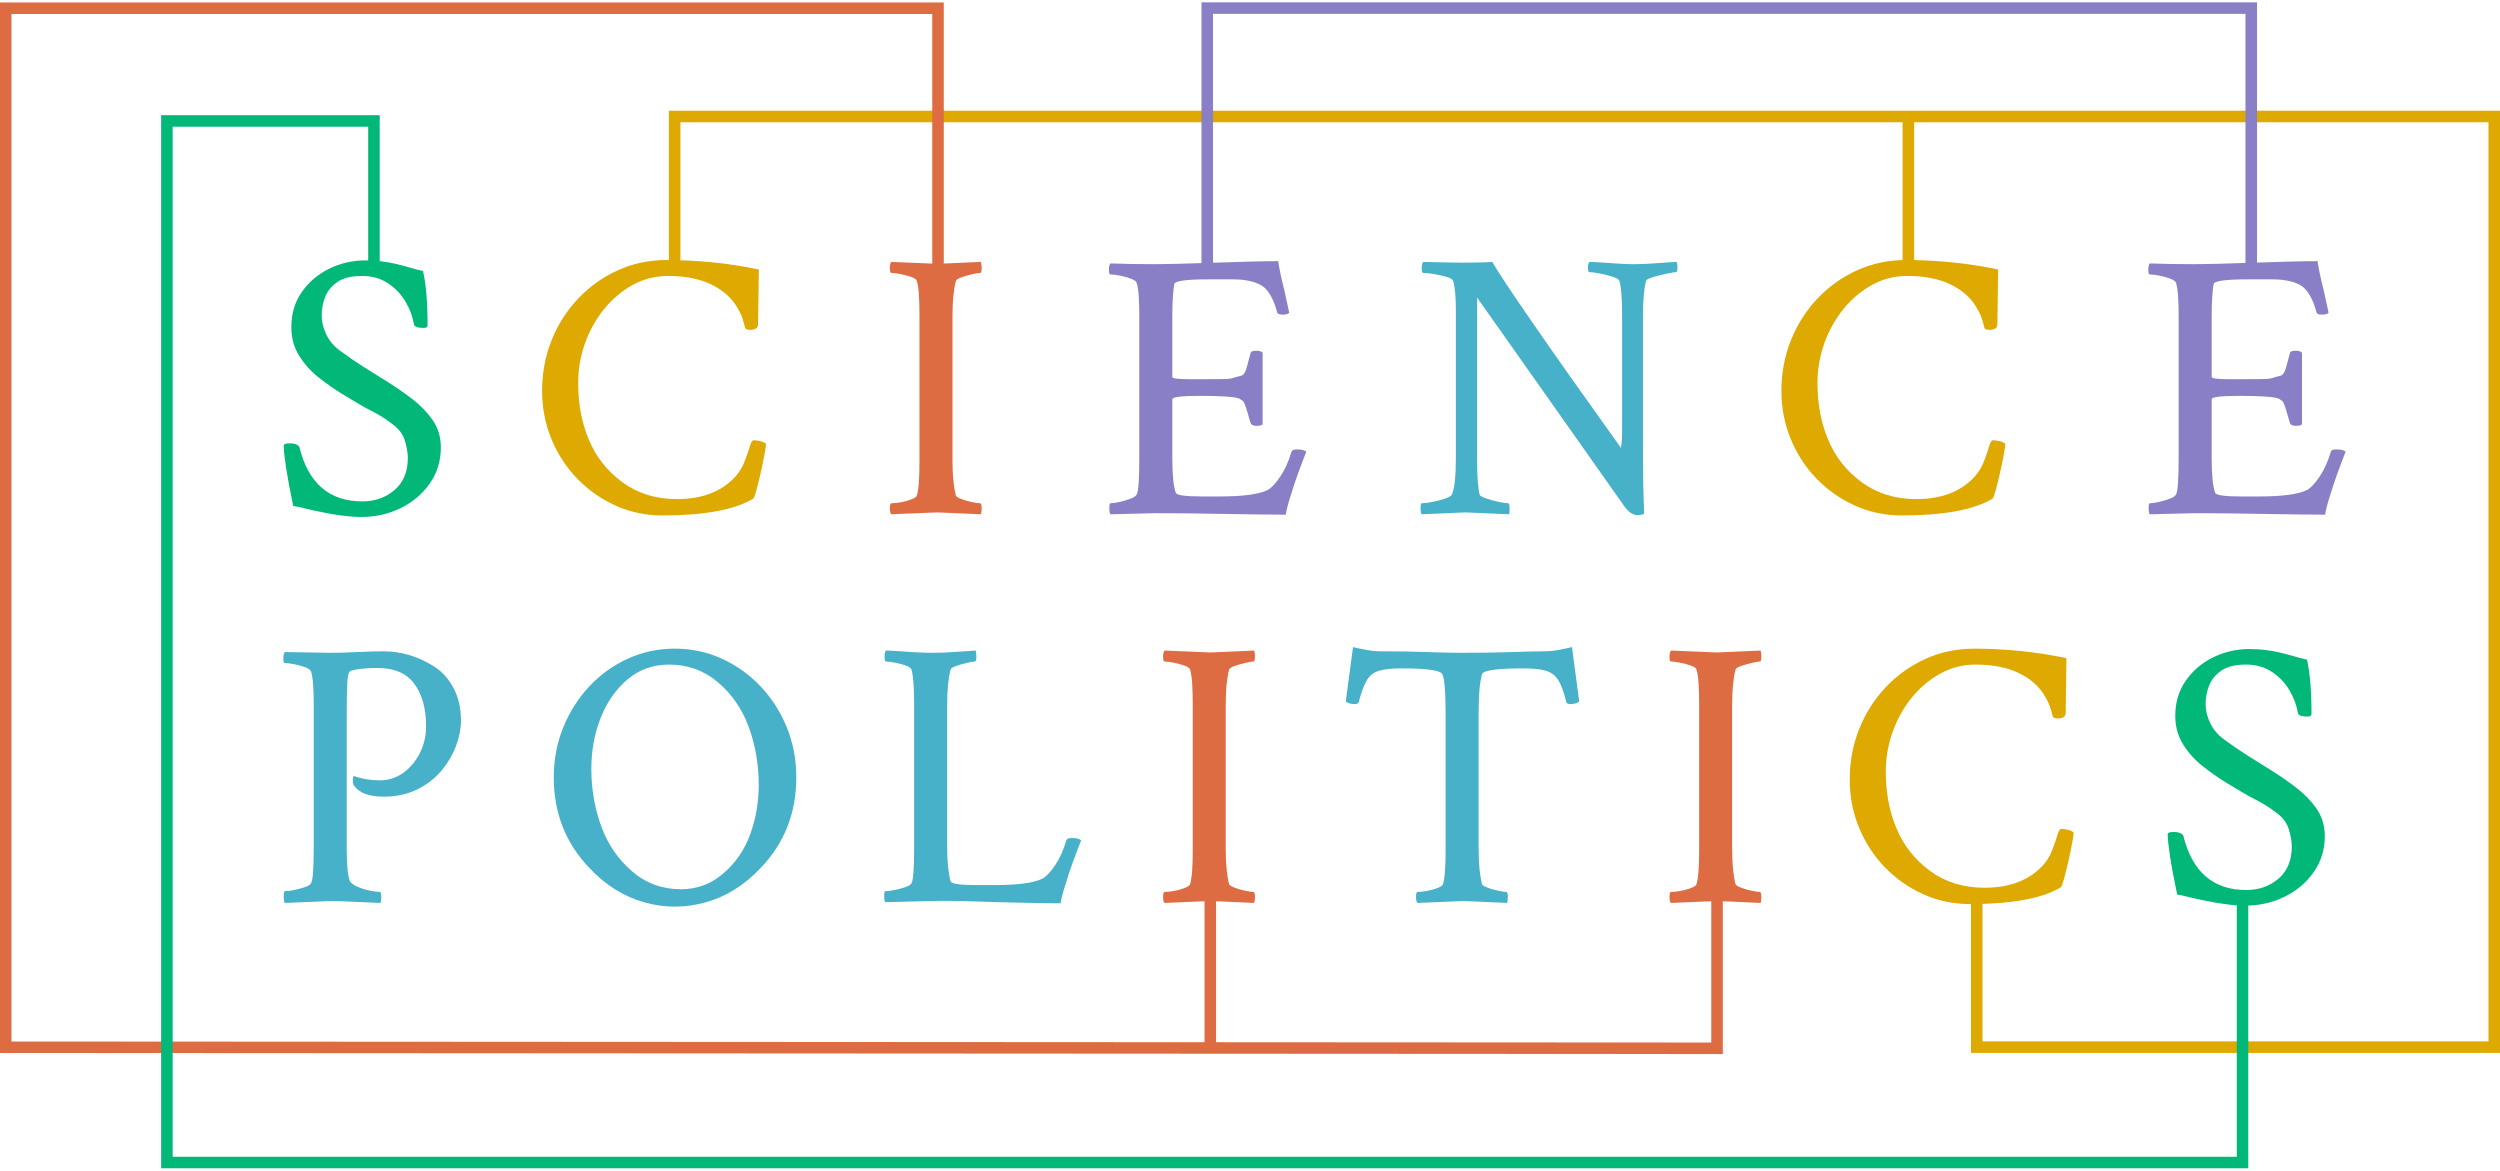 <svg width="756" height="354" viewBox="0 0 756 354" fill="none" xmlns="http://www.w3.org/2000/svg">
<g clip-path="url(#clip0_2221_120)">
<path d="M200.31 155.87C195.263 155.87 190.54 154.873 186.14 152.88C181.74 150.893 177.876 148.177 174.55 144.73C171.223 141.29 168.62 137.293 166.74 132.74C164.866 128.187 163.93 123.347 163.93 118.22C163.93 112.787 164.886 107.68 166.8 102.9C168.713 98.12 171.393 93.913 174.84 90.28C178.28 86.647 182.276 83.796 186.83 81.73C191.383 79.663 196.3 78.63 201.58 78.63C206.093 78.63 210.683 78.86 215.35 79.32C220.016 79.773 224.723 80.5 229.47 81.5L229.24 98.02C229.24 99.166 228.436 99.74 226.83 99.74C226.063 99.747 225.563 99.556 225.33 99.17C225.103 98.177 224.816 97.163 224.47 96.13C224.13 95.097 223.423 93.737 222.35 92.05C220.51 89.376 217.89 87.273 214.49 85.74C211.083 84.213 206.893 83.45 201.92 83.45C198.173 83.45 194.653 84.347 191.36 86.14C188.073 87.94 185.186 90.37 182.7 93.43C180.213 96.49 178.28 99.953 176.9 103.82C175.526 107.68 174.84 111.677 174.84 115.81C174.84 122.163 175.91 127.863 178.05 132.91C180.19 138.117 183.576 142.42 188.21 145.82C192.836 149.227 198.326 150.93 204.68 150.93C212.253 150.93 218.106 148.71 222.24 144.27C223.46 142.97 224.413 141.44 225.1 139.68C225.793 137.927 226.33 136.397 226.71 135.09C227.09 133.79 227.473 133.14 227.86 133.14C228.32 133.14 228.873 133.197 229.52 133.31C230.173 133.43 230.69 133.603 231.07 133.83L231.65 134.17C231.65 134.63 231.496 135.703 231.19 137.39C230.883 139.07 230.5 140.923 230.04 142.95C229.58 144.983 229.14 146.763 228.72 148.29C228.3 149.823 227.973 150.667 227.74 150.82C222.08 154.187 212.936 155.87 200.31 155.87Z" fill="#DEA900"/>
<path d="M575.079 155.87C570.033 155.87 565.309 154.873 560.909 152.88C556.509 150.893 552.646 148.177 549.319 144.73C545.986 141.29 543.383 137.293 541.509 132.74C539.636 128.187 538.699 123.347 538.699 118.22C538.699 112.787 539.656 107.68 541.569 102.9C543.483 98.12 546.163 93.913 549.609 90.28C553.049 86.647 557.046 83.796 561.599 81.73C566.153 79.663 571.069 78.63 576.349 78.63C580.863 78.63 585.453 78.86 590.119 79.32C594.786 79.773 599.493 80.5 604.239 81.5L604.009 98.02C604.009 99.166 603.206 99.74 601.599 99.74C600.833 99.747 600.333 99.556 600.099 99.17C599.873 98.177 599.586 97.163 599.239 96.13C598.899 95.097 598.193 93.737 597.119 92.05C595.279 89.376 592.659 87.273 589.259 85.74C585.853 84.213 581.663 83.45 576.689 83.45C572.943 83.45 569.423 84.347 566.129 86.14C562.843 87.94 559.956 90.37 557.469 93.43C554.983 96.49 553.049 99.953 551.669 103.82C550.296 107.68 549.609 111.677 549.609 115.81C549.609 122.163 550.679 127.863 552.819 132.91C554.959 138.117 558.346 142.42 562.979 145.82C567.606 149.227 573.096 150.93 579.449 150.93C587.023 150.93 592.876 148.71 597.009 144.27C598.229 142.97 599.183 141.44 599.869 139.68C600.563 137.927 601.099 136.397 601.479 135.09C601.859 133.79 602.243 133.14 602.629 133.14C603.089 133.14 603.643 133.197 604.289 133.31C604.943 133.43 605.459 133.603 605.839 133.83L606.419 134.17C606.413 134.63 606.259 135.703 605.959 137.39C605.653 139.07 605.269 140.923 604.809 142.95C604.349 144.983 603.909 146.763 603.489 148.29C603.069 149.823 602.743 150.667 602.509 150.82C596.849 154.187 587.706 155.87 575.079 155.87Z" fill="#DEA900"/>
<path d="M595.739 273.39C590.693 273.39 585.969 272.397 581.569 270.41C577.169 268.417 573.306 265.7 569.979 262.26C566.646 258.813 564.043 254.813 562.169 250.26C560.296 245.713 559.359 240.877 559.359 235.75C559.359 230.317 560.316 225.207 562.229 220.42C564.143 215.64 566.819 211.433 570.259 207.8C573.706 204.167 577.706 201.317 582.259 199.25C586.813 197.183 591.729 196.15 597.009 196.15C601.516 196.15 606.106 196.38 610.779 196.84C615.446 197.3 620.149 198.027 624.889 199.02L624.659 215.55C624.659 216.697 623.856 217.27 622.249 217.27C621.489 217.27 620.993 217.077 620.759 216.69C620.533 215.697 620.246 214.683 619.899 213.65C619.553 212.617 618.846 211.26 617.779 209.58C615.939 206.9 613.319 204.797 609.919 203.27C606.513 201.737 602.323 200.97 597.349 200.97C593.596 200.97 590.076 201.87 586.789 203.67C583.496 205.47 580.609 207.9 578.129 210.96C575.636 214.02 573.703 217.48 572.329 221.34C570.949 225.207 570.259 229.207 570.259 233.34C570.259 239.687 571.333 245.387 573.479 250.44C575.619 255.64 579.003 259.943 583.629 263.35C588.263 266.757 593.753 268.457 600.099 268.45C607.679 268.457 613.533 266.24 617.659 261.8C618.886 260.5 619.843 258.97 620.529 257.21C621.216 255.45 621.753 253.92 622.139 252.62C622.519 251.32 622.903 250.67 623.289 250.67C623.743 250.67 624.296 250.727 624.949 250.84C625.596 250.953 626.113 251.123 626.499 251.35L627.069 251.7C627.069 252.16 626.919 253.23 626.619 254.91C626.313 256.597 625.929 258.453 625.469 260.48C625.009 262.507 624.569 264.287 624.149 265.82C623.729 267.347 623.403 268.187 623.169 268.34C617.509 271.707 608.366 273.39 595.739 273.39Z" fill="#DEA900"/>
<path d="M578.83 81.03H575.34V35.23H578.83V81.03Z" fill="#DEA900"/>
<path d="M755.999 318.4H596.029V269.91H599.509V314.91H752.519V36.97H205.759V81.03H202.279V33.48H755.999V318.4Z" fill="#DEA900"/>
<path d="M494.99 155.75C493.77 155.75 492.51 154.87 491.21 153.11L446.68 89.99V139C446.68 144.2 446.947 147.757 447.48 149.67C447.633 149.977 448.303 150.34 449.49 150.76C450.677 151.18 451.957 151.524 453.33 151.79C454.71 152.057 455.63 152.19 456.09 152.19C456.317 152.19 456.45 152.65 456.49 153.57C456.53 154.49 456.473 155.14 456.32 155.52C452.493 155.367 449.49 155.234 447.31 155.12C445.13 155.007 443.733 154.95 443.12 154.95L429.92 155.52C429.693 155.294 429.58 154.72 429.58 153.8C429.58 152.727 429.693 152.19 429.92 152.19C430.687 152.19 431.757 152.057 433.13 151.79C434.51 151.524 435.813 151.18 437.04 150.76C438.26 150.34 438.947 149.9 439.1 149.44C439.867 147.607 440.25 144.01 440.25 138.65V93.55C440.25 89.644 439.983 86.773 439.45 84.94C439.297 84.48 438.627 84.077 437.44 83.73C436.253 83.39 434.97 83.103 433.59 82.87C432.217 82.644 431.147 82.53 430.38 82.53C430.073 82.53 429.92 82.034 429.92 81.04C429.92 80.12 430.073 79.507 430.38 79.2C433.367 79.28 435.833 79.337 437.78 79.37C439.733 79.41 441.17 79.43 442.09 79.43C444.077 79.43 445.837 79.41 447.37 79.37C448.897 79.337 450.197 79.28 451.27 79.2C452.723 81.8 456.683 87.787 463.15 97.16C469.61 106.534 478.617 119.294 490.17 135.44C490.403 134.14 490.52 132.57 490.52 130.73V95.04C490.52 90.22 490.253 86.853 489.72 84.94C489.56 84.48 488.87 84.06 487.65 83.68C486.423 83.293 485.123 82.967 483.75 82.7C482.37 82.433 481.337 82.3 480.65 82.3C480.343 82.3 480.19 81.84 480.19 80.92C480.19 80.08 480.343 79.507 480.65 79.2C481.337 79.2 482.483 79.257 484.09 79.37C485.697 79.484 487.437 79.6 489.31 79.72C491.19 79.834 492.817 79.89 494.19 79.89C496.183 79.89 498.71 79.773 501.77 79.54C504.75 79.314 506.51 79.2 507.05 79.2C507.197 79.814 507.27 80.387 507.27 80.92C507.27 81.84 507.12 82.3 506.82 82.3C506.36 82.3 505.403 82.454 503.95 82.76C502.497 83.067 501.137 83.41 499.87 83.79C498.61 84.177 497.903 84.56 497.75 84.94C497.443 86.167 497.213 87.657 497.06 89.41C496.907 91.177 496.83 93.243 496.83 95.61V139.22C496.83 143.967 496.947 149.324 497.18 155.29C496.873 155.597 496.143 155.75 494.99 155.75Z" fill="#46B1C9"/>
<path d="M86.14 273.05C85.913 272.817 85.8 272.127 85.8 270.98C85.8 269.987 85.913 269.49 86.14 269.49C86.906 269.49 87.846 269.374 88.96 269.14C90.066 268.914 91.136 268.627 92.17 268.28C93.203 267.94 93.833 267.54 94.06 267.08C94.6 266.24 94.87 262.644 94.87 256.29V212.91C94.87 210.69 94.81 208.737 94.69 207.05C94.576 205.37 94.366 204.034 94.06 203.04C93.906 202.58 93.313 202.157 92.28 201.77C91.253 201.39 90.146 201.087 88.96 200.86C87.773 200.627 86.833 200.51 86.14 200.51C85.833 200.51 85.68 200.05 85.68 199.13C85.68 198.137 85.833 197.487 86.14 197.18L99.92 197.41C101.066 197.41 102.326 197.394 103.7 197.36C105.08 197.32 106.536 197.26 108.07 197.18C109.596 197.107 111.05 197.05 112.43 197.01C113.803 196.97 115.026 196.95 116.1 196.95C118.626 196.95 121.19 197.334 123.79 198.1C126.39 198.867 128.876 200.014 131.25 201.54C133.696 203.074 135.666 205.257 137.16 208.09C138.653 210.917 139.4 214.207 139.4 217.96C139.4 220.334 138.903 222.857 137.91 225.53C136.91 228.21 135.436 230.717 133.49 233.05C131.536 235.384 129.086 237.277 126.14 238.73C123.193 240.184 119.806 240.91 115.98 240.91C111.7 240.91 108.756 239.84 107.15 237.7C106.69 237.16 106.573 236.28 106.8 235.06C106.953 234.674 107.07 234.557 107.15 234.71C109.516 235.557 112.08 235.98 114.84 235.98C117.44 235.98 119.79 235.234 121.89 233.74C123.996 232.247 125.68 230.257 126.94 227.77C128.206 225.284 128.84 222.587 128.84 219.68C128.84 214.247 127.653 209.944 125.28 206.77C122.906 203.59 119.233 202 114.26 202C110.74 202 108.063 202.27 106.23 202.81C105.543 202.884 105.14 204.067 105.02 206.36C104.906 208.66 104.85 211.684 104.85 215.43V256.4C104.85 261.454 105.156 264.784 105.77 266.39C106.076 267.004 106.823 267.577 108.01 268.11C109.196 268.644 110.476 269.047 111.85 269.32C113.23 269.587 114.226 269.72 114.84 269.72C115.14 269.72 115.293 270.254 115.3 271.32C115.293 271.86 115.216 272.437 115.07 273.05C111.243 272.897 108.086 272.76 105.6 272.64C103.113 272.527 101.296 272.47 100.15 272.47L86.14 273.05Z" fill="#46B1C9"/>
<path fill-rule="evenodd" clip-rule="evenodd" d="M178.25 262.49C171.057 254.99 167.46 245.847 167.46 235.06C167.46 229.7 168.417 224.667 170.33 219.96C172.243 215.26 174.863 211.13 178.19 207.57C181.517 204.01 185.4 201.217 189.84 199.19C194.28 197.164 199.023 196.15 204.07 196.15C209.123 196.15 213.867 197.164 218.3 199.19C222.74 201.217 226.643 204.01 230.01 207.57C233.377 211.13 236.017 215.26 237.93 219.96C239.843 224.667 240.8 229.7 240.8 235.06C240.8 245.847 237.203 254.99 230.01 262.49C225.11 267.69 219.563 271.15 213.37 272.87C207.17 274.597 200.99 274.597 194.83 272.87C188.67 271.15 183.143 267.69 178.25 262.49ZM205.91 268.91C210.803 268.91 215.087 267.304 218.76 264.09C222.433 260.957 225.13 257.037 226.85 252.33C228.577 247.624 229.44 242.594 229.44 237.24C229.44 231.194 228.443 225.417 226.45 219.91C224.463 214.477 221.367 209.96 217.16 206.36C212.947 202.767 208.01 200.97 202.35 200.97C197.53 200.97 193.36 202.444 189.84 205.39C186.32 208.337 183.603 212.2 181.69 216.98C179.777 221.767 178.82 226.95 178.82 232.53C178.82 238.577 179.817 244.354 181.81 249.86C183.797 255.294 186.893 259.827 191.1 263.46C195.307 267.094 200.243 268.91 205.91 268.91Z" fill="#46B1C9"/>
<path d="M320.74 273.16C316.76 273.16 310.563 273.047 302.15 272.82C297.937 272.667 294.11 272.55 290.67 272.47C287.223 272.397 284.2 272.397 281.6 272.47L267.72 272.82C267.487 272.587 267.37 271.974 267.37 270.98C267.37 269.987 267.487 269.49 267.72 269.49C268.48 269.49 269.417 269.374 270.53 269.14C271.637 268.914 272.707 268.627 273.74 268.28C274.773 267.94 275.403 267.54 275.63 267.08C276.17 266.24 276.44 262.644 276.44 256.29V212.91C276.44 207.857 276.17 204.374 275.63 202.46C275.477 202 274.903 201.6 273.91 201.26C272.917 200.914 271.847 200.627 270.7 200.4C269.553 200.167 268.637 200.05 267.95 200.05C267.643 200.05 267.49 199.554 267.49 198.56C267.49 197.64 267.643 197.027 267.95 196.72C268.637 196.72 269.803 196.78 271.45 196.9C273.09 197.014 274.867 197.127 276.78 197.24C278.693 197.354 280.34 197.41 281.72 197.41C284.167 197.41 286.613 197.317 289.06 197.13C291.507 196.937 293.497 196.8 295.03 196.72C295.183 197.334 295.26 197.91 295.26 198.45C295.26 199.517 295.107 200.05 294.8 200.05C294.34 200.05 293.537 200.184 292.39 200.45C291.243 200.724 290.173 201.03 289.18 201.37C288.18 201.717 287.607 202.08 287.46 202.46C286.767 205.067 286.42 208.627 286.42 213.14V256.4C286.42 260.46 286.767 263.827 287.46 266.5C287.687 267.267 290.287 267.65 295.26 267.65H300.77C307.81 267.65 312.63 267 315.23 265.7C316.377 265.087 317.66 263.73 319.08 261.63C320.493 259.524 321.62 257.017 322.46 254.11C322.613 253.65 323.15 253.42 324.07 253.42C325.523 253.42 326.48 253.65 326.94 254.11C326.707 254.724 326.343 255.66 325.85 256.92C325.35 258.18 324.87 259.464 324.41 260.77C323.95 262.07 323.567 263.177 323.26 264.09C322.8 265.47 322.303 267.04 321.77 268.8C321.237 270.56 320.893 272.014 320.74 273.16Z" fill="#46B1C9"/>
<path d="M428.66 273.05C428.353 272.744 428.2 272.167 428.2 271.32C428.2 270.254 428.353 269.72 428.66 269.72C429.346 269.72 430.263 269.624 431.41 269.43C432.563 269.244 433.636 268.957 434.63 268.57C435.623 268.19 436.196 267.807 436.35 267.42C436.656 266.354 436.866 264.977 436.98 263.29C437.093 261.61 437.15 259.584 437.15 257.21V215.66C437.15 209.007 436.806 205.067 436.12 203.84C435.58 202.694 431.446 202.12 423.72 202.12C420.813 202.12 418.556 202.367 416.95 202.86C415.343 203.36 414.12 204.337 413.28 205.79C412.44 207.244 411.636 209.424 410.87 212.33C410.716 212.717 410.333 212.91 409.72 212.91C408.42 212.91 407.503 212.64 406.97 212.1L409.15 195.69C410.83 196.077 412.32 196.384 413.62 196.61C414.926 196.837 416.076 196.95 417.07 196.95C422.576 196.95 427.433 197.027 431.64 197.18C435.846 197.334 439.366 197.41 442.2 197.41C448.093 197.41 453.163 197.334 457.41 197.18C461.656 197.027 465.003 196.95 467.45 196.95C468.443 196.95 469.593 196.837 470.9 196.61C472.193 196.384 473.683 196.077 475.37 195.69L477.55 212.1C477.016 212.64 476.1 212.91 474.8 212.91C474.186 212.91 473.803 212.717 473.65 212.33C472.963 209.424 472.18 207.244 471.3 205.79C470.42 204.337 469.176 203.36 467.57 202.86C465.963 202.367 463.703 202.12 460.79 202.12C452.756 202.12 448.55 202.694 448.17 203.84C447.483 206.214 447.14 210.04 447.14 215.32V256.75C447.14 261.19 447.483 264.747 448.17 267.42C448.323 267.727 448.896 268.07 449.89 268.45C450.883 268.837 451.956 269.144 453.11 269.37C454.256 269.604 455.06 269.72 455.52 269.72C455.82 269.72 455.97 270.294 455.97 271.44C455.97 271.9 455.893 272.437 455.74 273.05C451.92 272.897 448.9 272.76 446.68 272.64C444.46 272.527 443.043 272.47 442.43 272.47L428.66 273.05Z" fill="#46B1C9"/>
<path d="M388.83 155.64C386.917 155.64 384.41 155.62 381.31 155.58C378.21 155.54 374.557 155.483 370.35 155.41C366.143 155.33 362.317 155.273 358.87 155.24C355.43 155.2 352.37 155.18 349.69 155.18L335.8 155.52C335.573 155.293 335.46 154.683 335.46 153.69C335.46 152.69 335.573 152.19 335.8 152.19C336.487 152.19 337.407 152.056 338.56 151.79C339.707 151.523 340.797 151.2 341.83 150.82C342.863 150.433 343.493 150.01 343.72 149.55C344.253 148.71 344.52 145.116 344.52 138.77V95.38C344.52 93.166 344.463 91.216 344.35 89.53C344.237 87.85 344.027 86.51 343.72 85.51C343.567 85.056 342.973 84.636 341.94 84.25C340.907 83.87 339.796 83.563 338.61 83.33C337.423 83.103 336.487 82.99 335.8 82.99C335.493 82.99 335.34 82.53 335.34 81.61C335.34 80.616 335.493 79.966 335.8 79.66C337.787 79.74 339.91 79.796 342.17 79.83C344.43 79.87 346.86 79.89 349.46 79.89C351.22 79.89 353.593 79.85 356.58 79.77C359.56 79.696 363.153 79.583 367.36 79.43C371.646 79.276 375.377 79.163 378.55 79.09C381.73 79.01 384.39 78.97 386.53 78.97C386.683 80.043 386.913 81.326 387.22 82.82C387.527 84.306 387.91 85.93 388.37 87.69C388.75 89.53 389.073 91.023 389.34 92.17C389.607 93.316 389.78 94.12 389.86 94.58C389.473 94.96 388.783 95.15 387.79 95.15C386.797 95.15 386.263 94.883 386.19 94.35C385.037 90.143 383.43 87.446 381.37 86.26C379.303 85.073 376.47 84.48 372.87 84.48H365.18C358.527 84.48 355.16 84.976 355.08 85.97C354.927 86.89 354.793 88.153 354.68 89.76C354.567 91.366 354.51 93.316 354.51 95.61V113.98C354.51 114.433 356.153 114.66 359.44 114.66H365.53C368.13 114.666 369.89 114.65 370.81 114.61C371.723 114.57 372.393 114.473 372.82 114.32C373.24 114.166 374.06 113.936 375.28 113.63C376.047 113.476 376.64 112.576 377.06 110.93C377.48 109.29 377.843 107.933 378.15 106.86C378.223 106.326 378.797 106.06 379.87 106.06C380.79 106.06 381.44 106.25 381.82 106.63V128.32C381.513 128.626 380.903 128.78 379.99 128.78C378.997 128.78 378.383 128.473 378.15 127.86C377.843 126.793 377.577 125.876 377.35 125.11C377.117 124.343 376.923 123.693 376.77 123.16C376.39 122.086 376.103 121.473 375.91 121.32C375.723 121.166 375.4 120.936 374.94 120.63C373.867 120.016 369.81 119.71 362.77 119.71C357.263 119.71 354.51 120.056 354.51 120.75V138.54C354.51 143.513 354.853 146.993 355.54 148.98C355.773 149.746 358.377 150.13 363.35 150.13H368.86C375.893 150.13 380.713 149.48 383.32 148.18C384.467 147.566 385.747 146.206 387.16 144.1C388.573 142 389.703 139.496 390.55 136.59C390.703 136.13 391.237 135.9 392.15 135.9C393.603 135.9 394.56 136.13 395.02 136.59C394.793 137.196 394.43 138.133 393.93 139.4C393.437 140.66 392.96 141.94 392.5 143.24C392.04 144.54 391.657 145.65 391.35 146.57C390.89 147.95 390.393 149.52 389.86 151.28C389.32 153.04 388.977 154.493 388.83 155.64Z" fill="#887FC7"/>
<path d="M703.12 155.64C701.206 155.64 698.703 155.62 695.61 155.58C692.51 155.54 688.856 155.483 684.65 155.41C680.436 155.33 676.61 155.273 673.17 155.24C669.723 155.2 666.663 155.18 663.99 155.18L650.1 155.52C649.873 155.293 649.76 154.683 649.76 153.69C649.76 152.69 649.873 152.19 650.1 152.19C650.786 152.19 651.703 152.056 652.85 151.79C654.003 151.523 655.096 151.2 656.13 150.82C657.163 150.433 657.793 150.01 658.02 149.55C658.553 148.71 658.82 145.116 658.82 138.77V95.38C658.82 93.166 658.763 91.216 658.65 89.53C658.536 87.85 658.326 86.51 658.02 85.51C657.866 85.056 657.273 84.636 656.24 84.25C655.206 83.87 654.096 83.563 652.91 83.33C651.723 83.103 650.786 82.99 650.1 82.99C649.793 82.99 649.64 82.53 649.64 81.61C649.64 80.616 649.793 79.966 650.1 79.66C652.086 79.74 654.21 79.796 656.47 79.83C658.723 79.87 661.153 79.89 663.76 79.89C665.52 79.89 667.89 79.85 670.87 79.77C673.856 79.696 677.453 79.583 681.66 79.43C685.946 79.276 689.676 79.163 692.85 79.09C696.023 79.01 698.683 78.97 700.83 78.97C700.983 80.043 701.213 81.326 701.52 82.82C701.826 84.306 702.21 85.93 702.67 87.69C703.05 89.53 703.373 91.023 703.64 92.17C703.906 93.316 704.08 94.12 704.16 94.58C703.773 94.96 703.083 95.15 702.09 95.15C701.096 95.15 700.56 94.883 700.48 94.35C699.333 90.143 697.726 87.446 695.66 86.26C693.593 85.073 690.763 84.48 687.17 84.48H679.48C672.826 84.48 669.46 84.976 669.38 85.97C669.226 86.89 669.093 88.153 668.98 89.76C668.866 91.366 668.81 93.316 668.81 95.61V113.98C668.81 114.433 670.453 114.66 673.74 114.66H679.83C682.43 114.666 684.19 114.65 685.11 114.61C686.023 114.57 686.69 114.473 687.11 114.32C687.53 114.166 688.353 113.936 689.58 113.63C690.346 113.476 690.94 112.576 691.36 110.93C691.78 109.29 692.143 107.933 692.45 106.86C692.523 106.326 693.096 106.06 694.17 106.06C695.09 106.06 695.74 106.25 696.12 106.63V128.32C695.813 128.626 695.203 128.78 694.29 128.78C693.29 128.78 692.676 128.473 692.45 127.86C692.143 126.793 691.876 125.876 691.65 125.11C691.416 124.343 691.223 123.693 691.07 123.16C690.69 122.086 690.403 121.473 690.21 121.32C690.023 121.166 689.7 120.936 689.24 120.63C688.166 120.016 684.11 119.71 677.07 119.71C671.563 119.71 668.81 120.056 668.81 120.75V138.54C668.81 143.513 669.153 146.993 669.84 148.98C670.066 149.746 672.67 150.13 677.65 150.13H683.15C690.19 150.13 695.013 149.48 697.62 148.18C698.766 147.566 700.046 146.206 701.46 144.1C702.873 142 704.003 139.496 704.85 136.59C704.996 136.13 705.53 135.9 706.45 135.9C707.903 135.9 708.86 136.13 709.32 136.59C709.093 137.196 708.73 138.133 708.23 139.4C707.73 140.66 707.253 141.94 706.8 143.24C706.34 144.54 705.956 145.65 705.65 146.57C705.19 147.95 704.693 149.52 704.16 151.28C703.62 153.04 703.273 154.493 703.12 155.64Z" fill="#887FC7"/>
<path d="M682.52 81.03H679.03V4.19H366.82V81.03H363.33V0.71H682.52V81.03Z" fill="#887FC7"/>
<path d="M269.55 155.52C269.243 155.214 269.09 154.64 269.09 153.8C269.09 152.727 269.243 152.19 269.55 152.19C270.237 152.19 271.153 152.097 272.3 151.91C273.447 151.717 274.52 151.43 275.52 151.05C276.513 150.664 277.087 150.28 277.24 149.9C277.547 148.827 277.757 147.45 277.87 145.77C277.983 144.084 278.04 142.054 278.04 139.68V95.15C278.04 92.784 277.983 90.737 277.87 89.01C277.757 87.29 277.547 85.933 277.24 84.94C277.087 84.48 276.513 84.077 275.52 83.73C274.52 83.39 273.447 83.103 272.3 82.87C271.153 82.644 270.237 82.53 269.55 82.53C269.243 82.53 269.09 82.034 269.09 81.04C269.09 80.12 269.243 79.507 269.55 79.2L283.32 79.77C283.933 79.77 285.35 79.713 287.57 79.6C289.783 79.487 292.803 79.353 296.63 79.2C296.783 79.814 296.86 80.387 296.86 80.92C296.86 81.993 296.707 82.53 296.4 82.53C295.947 82.53 295.143 82.663 293.99 82.93C292.843 83.197 291.773 83.504 290.78 83.85C289.787 84.197 289.213 84.56 289.06 84.94C288.373 87.54 288.03 91.097 288.03 95.61V139.22C288.03 143.66 288.373 147.22 289.06 149.9C289.213 150.207 289.787 150.55 290.78 150.93C291.773 151.317 292.843 151.624 293.99 151.85C295.143 152.077 295.947 152.19 296.4 152.19C296.707 152.19 296.86 152.767 296.86 153.92C296.86 154.374 296.783 154.907 296.63 155.52C292.803 155.367 289.783 155.234 287.57 155.12C285.35 155.007 283.933 154.95 283.32 154.95L269.55 155.52Z" fill="#DE6C43"/>
<path d="M352.18 273.05C351.873 272.744 351.72 272.167 351.72 271.32C351.72 270.254 351.873 269.72 352.18 269.72C352.873 269.72 353.793 269.624 354.94 269.43C356.086 269.244 357.156 268.957 358.15 268.57C359.143 268.19 359.716 267.807 359.87 267.42C360.176 266.354 360.386 264.977 360.5 263.29C360.62 261.61 360.68 259.584 360.68 257.21V212.68C360.68 210.307 360.62 208.26 360.5 206.54C360.386 204.82 360.176 203.46 359.87 202.46C359.716 202 359.143 201.6 358.15 201.26C357.156 200.914 356.086 200.627 354.94 200.4C353.793 200.167 352.873 200.05 352.18 200.05C351.873 200.05 351.72 199.554 351.72 198.56C351.72 197.64 351.873 197.027 352.18 196.72L365.95 197.3C366.563 197.3 367.98 197.244 370.2 197.13C372.42 197.01 375.443 196.874 379.27 196.72C379.423 197.334 379.5 197.91 379.5 198.45C379.5 199.517 379.346 200.05 379.04 200.05C378.58 200.05 377.776 200.184 376.63 200.45C375.483 200.724 374.41 201.03 373.41 201.37C372.416 201.717 371.843 202.08 371.69 202.46C371.003 205.067 370.66 208.627 370.66 213.14V256.75C370.66 261.19 371.003 264.747 371.69 267.42C371.843 267.727 372.416 268.07 373.41 268.45C374.41 268.837 375.483 269.144 376.63 269.37C377.776 269.604 378.58 269.72 379.04 269.72C379.346 269.72 379.5 270.294 379.5 271.44C379.5 271.9 379.423 272.437 379.27 273.05C375.443 272.897 372.42 272.76 370.2 272.64C367.98 272.527 366.563 272.47 365.95 272.47L352.18 273.05Z" fill="#DE6C43"/>
<path d="M505.32 273.05C505.014 272.744 504.86 272.167 504.86 271.32C504.86 270.254 505.014 269.72 505.32 269.72C506.014 269.72 506.934 269.624 508.08 269.43C509.227 269.244 510.297 268.957 511.29 268.57C512.284 268.19 512.857 267.807 513.01 267.42C513.317 266.354 513.527 264.977 513.64 263.29C513.76 261.61 513.82 259.584 513.82 257.21V212.68C513.82 210.307 513.76 208.26 513.64 206.54C513.527 204.82 513.317 203.46 513.01 202.46C512.857 202 512.284 201.6 511.29 201.26C510.297 200.914 509.227 200.627 508.08 200.4C506.934 200.167 506.014 200.05 505.32 200.05C505.014 200.05 504.86 199.554 504.86 198.56C504.86 197.64 505.014 197.027 505.32 196.72L519.1 197.3C519.707 197.3 521.12 197.244 523.34 197.13C525.56 197.01 528.584 196.874 532.41 196.72C532.564 197.334 532.64 197.91 532.64 198.45C532.64 199.517 532.487 200.05 532.18 200.05C531.72 200.05 530.917 200.184 529.77 200.45C528.624 200.724 527.554 201.03 526.56 201.37C525.56 201.717 524.984 202.08 524.83 202.46C524.144 205.067 523.8 208.627 523.8 213.14V256.75C523.8 261.19 524.144 264.747 524.83 267.42C524.984 267.727 525.56 268.07 526.56 268.45C527.554 268.837 528.624 269.144 529.77 269.37C530.917 269.604 531.72 269.72 532.18 269.72C532.487 269.72 532.64 270.294 532.64 271.44C532.64 271.9 532.564 272.437 532.41 273.05C528.584 272.897 525.56 272.76 523.34 272.64C521.12 272.527 519.707 272.47 519.1 272.47L505.32 273.05Z" fill="#DE6C43"/>
<path d="M520.98 318.75L0 318.43V0.75H285.4V81.03H281.91V4.23H3.48V314.95L517.49 315.26V269.91H520.98V318.75Z" fill="#DE6C43"/>
<path d="M367.74 318.08H364.25V269.91H367.74V318.08Z" fill="#DE6C43"/>
<path d="M109.331 156.33C107.491 156.324 105.537 156.187 103.471 155.92C101.411 155.654 99.691 155.367 98.311 155.06C95.477 154.527 93.431 154.087 92.171 153.74C90.911 153.4 89.744 153.154 88.671 153C87.677 148.254 86.951 144.37 86.491 141.35C86.031 138.33 85.801 136.13 85.801 134.75C85.801 134.29 86.414 134.06 87.641 134.06C89.014 134.06 89.971 134.404 90.511 135.09C93.184 146.11 99.534 151.62 109.561 151.62C113.381 151.62 116.631 150.474 119.311 148.18C121.991 145.88 123.331 142.627 123.331 138.42C123.331 137.047 123.044 135.364 122.471 133.37C121.897 131.384 120.614 129.664 118.621 128.21C117.094 127.064 115.834 126.2 114.841 125.62C113.841 125.047 112.844 124.514 111.851 124.02C110.857 123.52 109.597 122.81 108.071 121.89L103.471 119.14C101.104 117.687 98.734 116.024 96.361 114.15C93.987 112.277 92.017 110.077 90.451 107.55C88.877 105.024 88.094 102.154 88.101 98.94C88.094 94.887 89.144 91.347 91.251 88.32C93.357 85.3 96.111 82.95 99.511 81.27C102.917 79.584 106.611 78.74 110.591 78.74C112.271 78.74 113.857 78.837 115.351 79.03C116.844 79.224 118.087 79.434 119.081 79.66C121.381 80.194 123.007 80.614 123.961 80.92C124.914 81.227 126.234 81.57 127.921 81.95C128.841 85.93 129.301 91.404 129.301 98.37C129.301 98.904 128.917 99.17 128.151 99.17C126.237 99.17 125.244 98.787 125.171 98.02C124.784 95.727 123.941 93.47 122.641 91.25C121.341 89.03 119.581 87.174 117.361 85.68C115.141 84.194 112.501 83.45 109.441 83.45C106.307 83.45 103.861 84.044 102.101 85.23C100.341 86.417 99.097 87.907 98.371 89.7C97.644 91.5 97.281 93.394 97.281 95.38C97.281 97.294 97.737 99.207 98.651 101.12C99.571 103.034 100.911 104.64 102.671 105.94C105.044 107.7 107.434 109.347 109.841 110.88C112.254 112.407 114.761 113.974 117.361 115.58C119.807 117.114 122.257 118.817 124.711 120.69C127.157 122.564 129.204 124.687 130.851 127.06C132.491 129.434 133.311 132.187 133.311 135.32C133.311 139.38 132.204 142.997 129.991 146.17C127.771 149.344 124.844 151.83 121.211 153.63C117.571 155.424 113.611 156.324 109.331 156.33Z" fill="#02B878"/>
<path d="M679.031 273.85C677.197 273.85 675.247 273.717 673.181 273.45C671.114 273.177 669.394 272.89 668.021 272.59C665.187 272.05 663.141 271.61 661.881 271.27C660.614 270.923 659.447 270.673 658.381 270.52C657.381 265.78 656.654 261.897 656.201 258.87C655.741 255.85 655.511 253.65 655.511 252.27C655.511 251.81 656.121 251.58 657.341 251.58C658.721 251.58 659.677 251.927 660.211 252.62C662.891 263.633 669.241 269.14 679.261 269.14C683.087 269.14 686.341 267.993 689.021 265.7C691.701 263.407 693.041 260.153 693.041 255.94C693.041 254.567 692.754 252.887 692.181 250.9C691.601 248.907 690.317 247.183 688.331 245.73C686.797 244.583 685.534 243.723 684.541 243.15C683.547 242.577 682.554 242.04 681.561 241.54C680.567 241.047 679.304 240.34 677.771 239.42L673.181 236.66C670.807 235.207 668.434 233.543 666.061 231.67C663.694 229.797 661.724 227.597 660.151 225.07C658.584 222.543 657.801 219.673 657.801 216.46C657.801 212.407 658.854 208.87 660.961 205.85C663.061 202.83 665.814 200.477 669.221 198.79C672.627 197.11 676.321 196.27 680.301 196.27C681.981 196.27 683.567 196.363 685.061 196.55C686.554 196.743 687.797 196.953 688.791 197.18C691.084 197.72 692.711 198.143 693.671 198.45C694.624 198.757 695.944 199.1 697.631 199.48C698.544 203.46 699.001 208.93 699.001 215.89C699.001 216.423 698.621 216.69 697.861 216.69C695.947 216.69 694.951 216.31 694.871 215.55C694.491 213.25 693.651 210.99 692.351 208.77C691.051 206.557 689.291 204.703 687.071 203.21C684.851 201.717 682.211 200.97 679.151 200.97C676.011 200.97 673.561 201.563 671.801 202.75C670.041 203.937 668.797 205.43 668.071 207.23C667.344 209.023 666.981 210.917 666.981 212.91C666.981 214.823 667.441 216.733 668.361 218.64C669.281 220.56 670.621 222.17 672.381 223.47C674.747 225.23 677.137 226.873 679.551 228.4C681.964 229.933 684.471 231.503 687.071 233.11C689.517 234.637 691.964 236.337 694.411 238.21C696.857 240.09 698.904 242.213 700.551 244.58C702.197 246.953 703.021 249.71 703.021 252.85C703.021 256.903 701.911 260.517 699.691 263.69C697.471 266.87 694.544 269.357 690.911 271.15C687.277 272.95 683.317 273.85 679.031 273.85Z" fill="#02B878"/>
<path d="M679.88 353.29H48.73V34.83H114.82V81.03H111.34V38.32H52.211V349.81H676.401V269.91H679.88V353.29Z" fill="#02B878"/>
</g>
<defs>
<clipPath id="clip0_2221_120">
<rect width="756" height="354" fill="white"/>
</clipPath>
</defs>
</svg>

